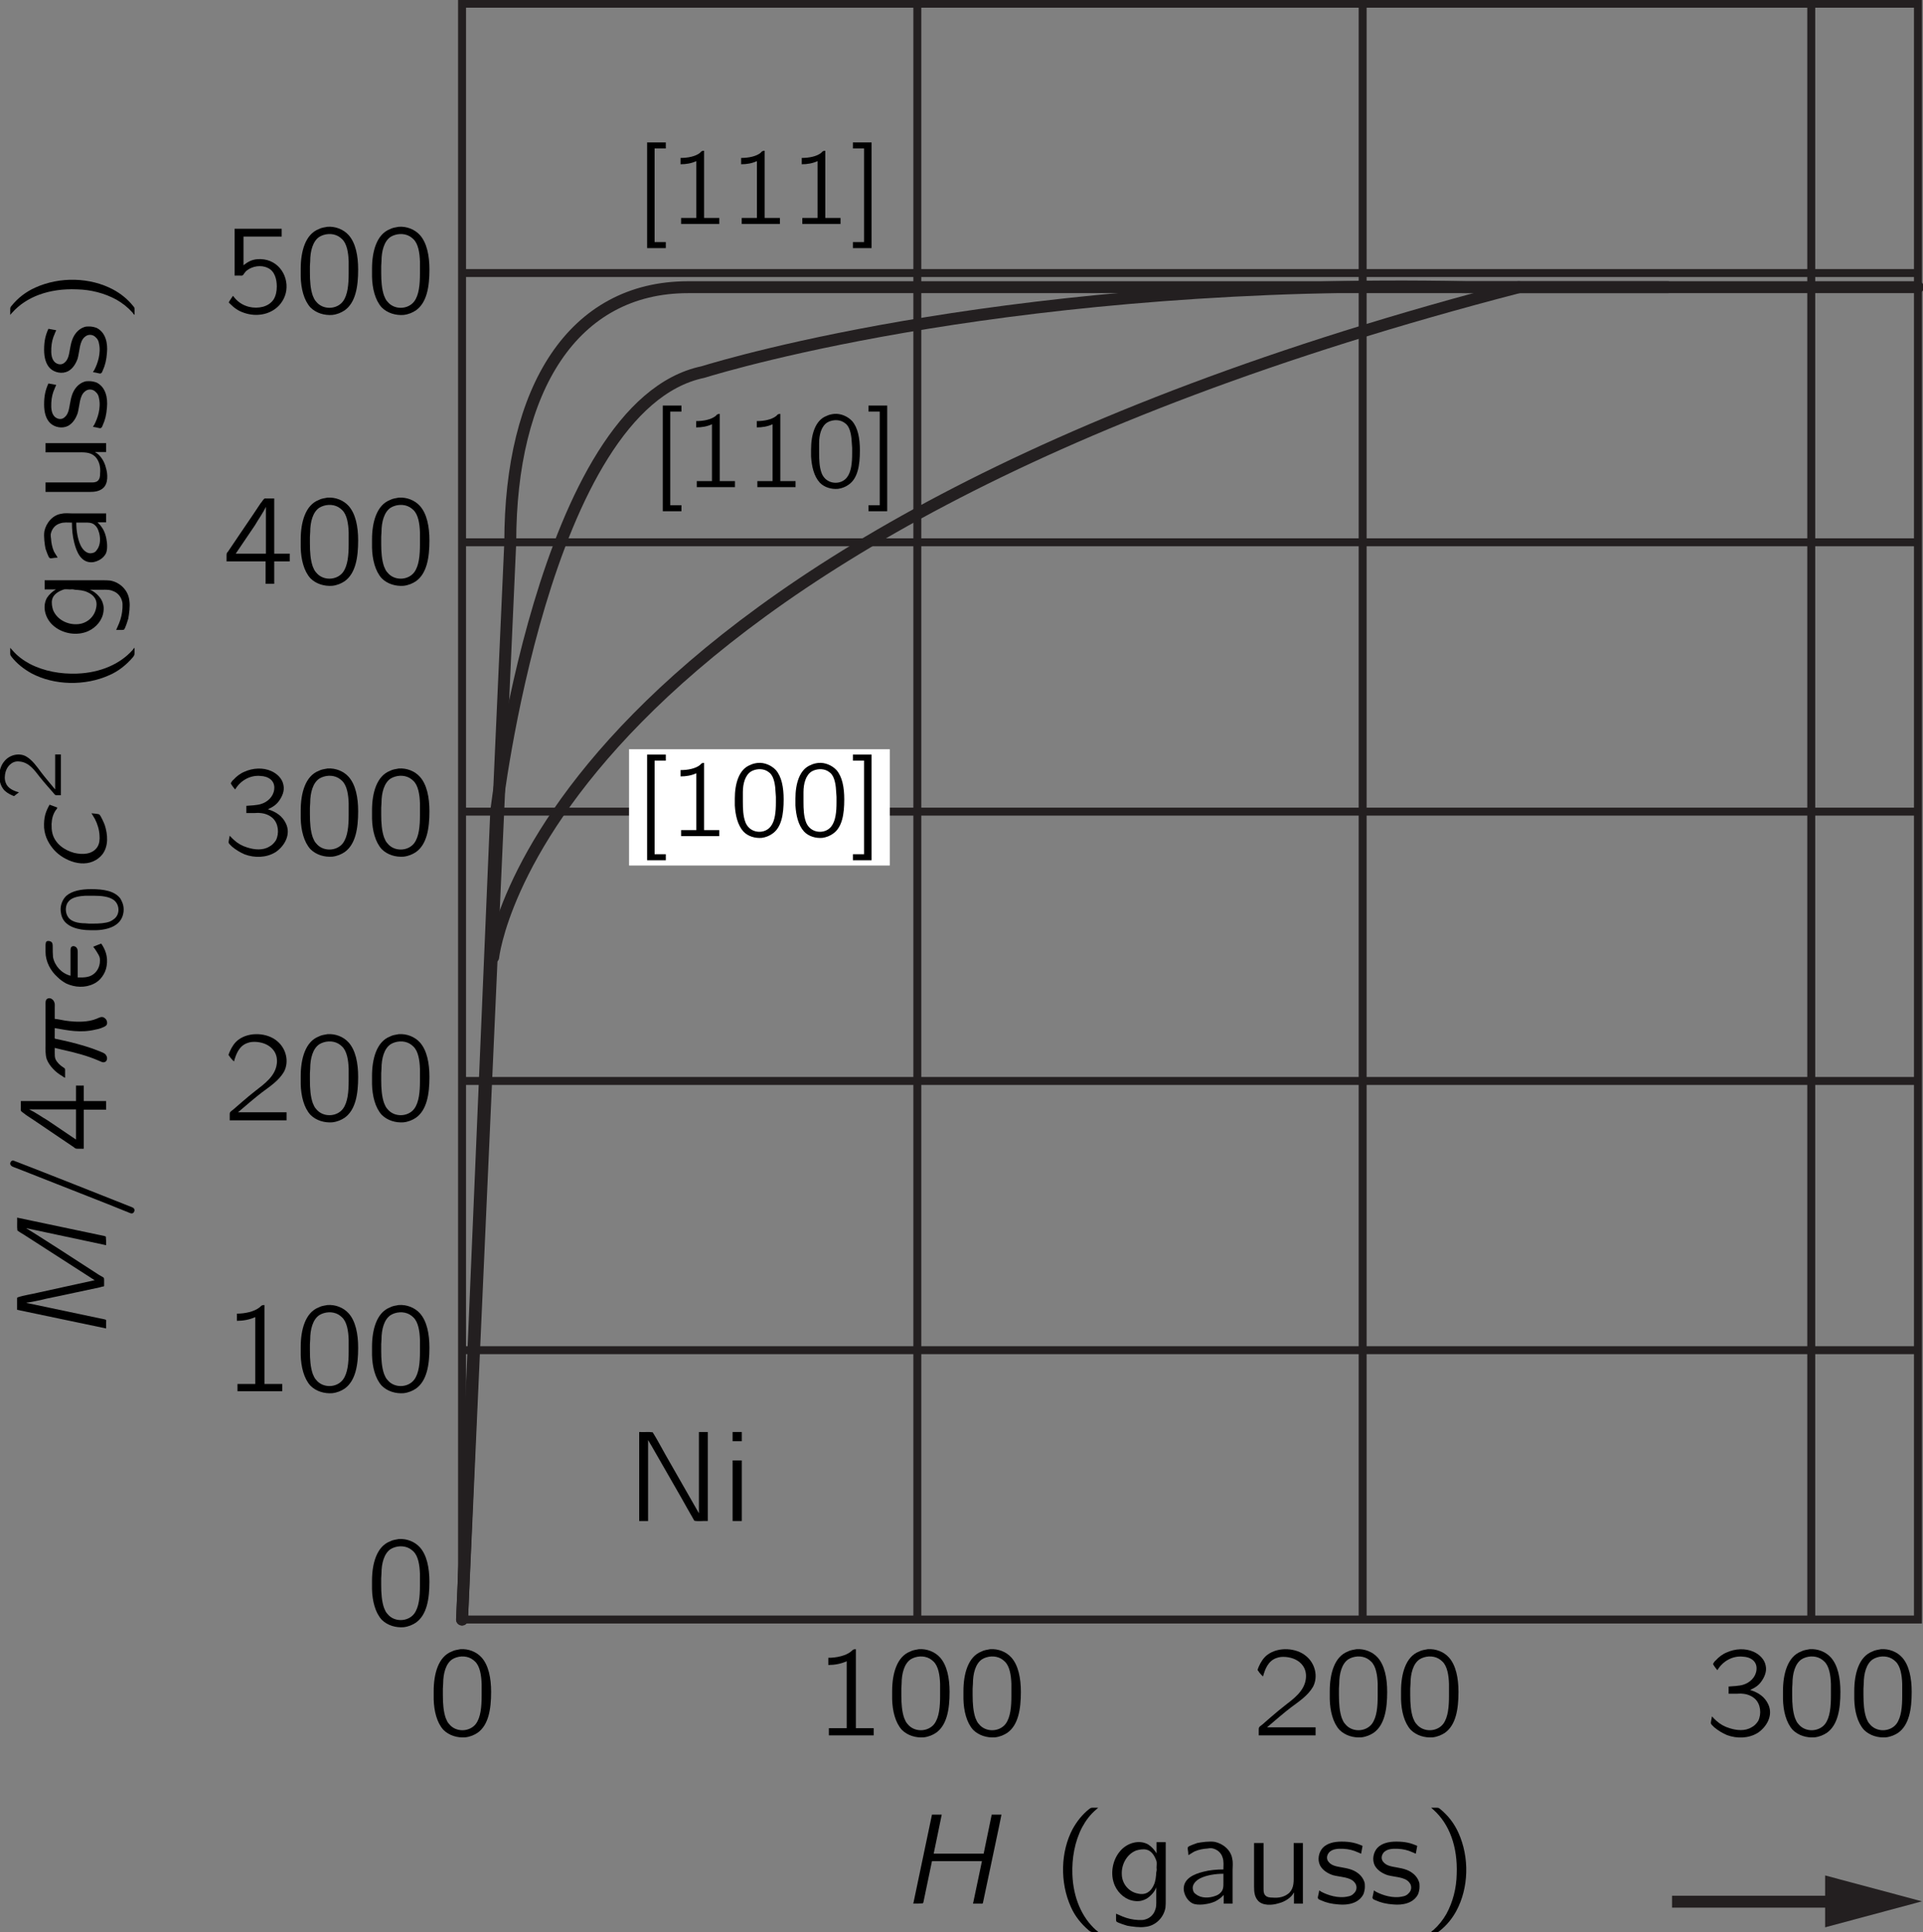 <?xml version="1.0" encoding="UTF-8" standalone="no"?>
<!-- Created with Inkscape (http://www.inkscape.org/) -->
<svg xmlns:dc="http://purl.org/dc/elements/1.1/" xmlns:cc="http://creativecommons.org/ns#" xmlns:rdf="http://www.w3.org/1999/02/22-rdf-syntax-ns#" xmlns:svg="http://www.w3.org/2000/svg" xmlns="http://www.w3.org/2000/svg" xmlns:xlink="http://www.w3.org/1999/xlink" version="1.1" width="145.0pt" height="145.7pt" viewBox="0 0 104.635 105.14" id="svg6377">
  <rect x="0" y="0" width="104.635" height="105.14" fill="#808080" stroke="none"/>
  <defs id="defs6379">
    <g id="g6381">
      <g id="glyph0-0"/>
      <g id="glyph0-1">
        <path d="m 0.734,-4.828 0,4.828 0.531,0 0,-2.203 2.516,0 0,-0.422 -2.516,0 0,-1.781 2.844,0 0,-0.422 -3.375,0 z m 0,0" id="path6385"/>
      </g>
      <g id="glyph0-2">
        <path d="M 3.141,-0.797 C 3.094,-0.766 3.047,-0.719 3,-0.688 2.594,-0.391 1.875,-0.141 1.328,-0.531 0.984,-0.781 0.781,-1.156 0.781,-1.734 l 2.422,0 c 0,-0.516 -0.125,-1 -0.422,-1.297 C 2.438,-3.344 1.906,-3.438 1.469,-3.328 1.281,-3.281 1.109,-3.188 0.953,-3.062 c -0.438,0.344 -0.656,0.891 -0.656,1.453 0.016,0.781 0.594,1.5 1.375,1.641 0.391,0.078 0.812,-0.016 1.172,-0.188 0.062,-0.031 0.297,-0.156 0.312,-0.219 0.031,-0.031 0,-0.328 -0.016,-0.422 z m -0.359,-1.25 -1.969,0 c 0.094,-0.312 0.25,-0.609 0.531,-0.797 0.344,-0.219 0.859,-0.188 1.156,0.125 0.172,0.188 0.25,0.422 0.281,0.672 z m 0,0" id="path6388"/>
      </g>
      <g id="glyph0-3">
        <path d="M 1.828,-4.688 C 1.672,-4.656 1.5,-4.641 1.359,-4.562 0.625,-4.281 0.375,-3.344 0.375,-2.406 c 0,0.141 0,0.281 0,0.438 0.016,0.641 0.172,1.281 0.531,1.672 0.312,0.312 0.766,0.438 1.188,0.406 0.266,-0.031 0.484,-0.125 0.672,-0.25 C 3.359,-0.562 3.5,-1.422 3.5,-2.359 3.5,-3.125 3.359,-3.812 2.984,-4.234 2.703,-4.547 2.266,-4.719 1.828,-4.688 z m 0.594,0.516 C 2.5,-4.125 2.562,-4.078 2.625,-4.016 c 0.266,0.25 0.344,0.75 0.359,1.219 0,0.094 0,0.188 0,0.281 l 0,0.359 c 0,0.594 -0.047,1.172 -0.312,1.531 -0.344,0.453 -1.094,0.469 -1.453,0.016 C 1.125,-0.703 1.078,-0.828 1.031,-0.938 0.906,-1.297 0.875,-1.734 0.875,-2.188 l 0,-0.359 c 0,-0.094 0.016,-0.172 0.016,-0.266 0,-0.547 0.141,-1.094 0.5,-1.328 0.281,-0.172 0.703,-0.219 1.031,-0.031 z m 0,0" id="path6391"/>
      </g>
      <g id="glyph0-4">
        <path d="m 0.625,-3.203 c 0.109,-0.406 0.281,-0.844 0.719,-1 0.156,-0.062 0.328,-0.078 0.516,-0.062 0.359,0.031 0.719,0.172 0.938,0.484 0.141,0.203 0.188,0.453 0.156,0.703 C 2.875,-2.406 2.281,-1.984 1.797,-1.609 1.406,-1.312 0.594,-0.594 0.594,-0.594 l -0.141,0.109 c -0.062,0.078 -0.062,0.062 -0.062,0.219 l 0,0.266 3.094,0 0,-0.438 -2.641,0 c 0.266,-0.234 1.062,-0.906 1.297,-1.078 0.438,-0.328 0.922,-0.641 1.203,-1.125 0.297,-0.562 0.109,-1.281 -0.375,-1.672 -0.531,-0.453 -1.5,-0.516 -2.094,-0.078 -0.219,0.156 -0.375,0.406 -0.484,0.656 -0.016,0.062 -0.062,0.125 -0.062,0.188 0.016,0.031 0.062,0.062 0.078,0.109 0.062,0.078 0.141,0.172 0.219,0.234 z m 0,0" id="path6394"/>
      </g>
      <g id="glyph0-5">
        <path d="m 0.219,-1.219 2.125,0 0,1.219 0.469,0 0,-1.219 0.844,0 0,-0.422 -0.844,0 0,-3 -0.391,0 c -0.047,0 -0.125,-0.016 -0.156,0.016 -0.062,0.047 -0.156,0.219 -0.188,0.234 L 1.672,-3.781 C 1.516,-3.547 0.375,-1.875 0.297,-1.75 0.219,-1.672 0.219,-1.641 0.219,-1.5 l 0,0.281 z m 2.141,-2.969 0,2.547 -1.641,0 1.047,-1.547 c 0.188,-0.328 0.422,-0.641 0.594,-1 z m 0,0" id="path6397"/>
      </g>
      <g id="glyph0-6">
        <path d="m 0.906,-2.328 0,0 c 0,-0.594 0.125,-1.281 0.625,-1.672 0.328,-0.266 0.797,-0.391 1.375,-0.234 0.109,0.016 0.203,0.062 0.312,0.094 l 0,-0.281 c 0,-0.031 0,-0.094 -0.016,-0.109 -0.047,-0.062 -0.469,-0.125 -0.469,-0.125 -0.625,-0.094 -1.094,0.078 -1.453,0.375 -0.453,0.344 -0.734,0.875 -0.844,1.438 -0.047,0.266 -0.062,0.547 -0.047,0.828 0.031,0.641 0.125,1.156 0.453,1.578 0.391,0.531 1.141,0.703 1.734,0.422 C 2.844,-0.141 3.062,-0.375 3.219,-0.609 3.453,-0.938 3.5,-1.328 3.484,-1.719 3.469,-1.922 3.422,-2.125 3.359,-2.312 3.219,-2.609 2.969,-2.953 2.688,-3.094 2.547,-3.141 2.406,-3.156 2.25,-3.156 1.875,-3.156 1.516,-3 1.219,-2.75 1.125,-2.656 0.953,-2.453 0.906,-2.328 z m 1.078,-0.438 c 0.234,0 0.469,0.031 0.656,0.203 0.062,0.047 0.094,0.109 0.141,0.156 0.188,0.25 0.188,0.562 0.188,0.859 0,0.469 -0.047,0.75 -0.312,1.016 -0.203,0.203 -0.469,0.25 -0.75,0.25 C 1.609,-0.297 1.328,-0.438 1.156,-0.672 1.062,-0.828 1.016,-1 0.969,-1.172 0.922,-1.406 0.891,-1.656 0.938,-1.875 c 0.094,-0.5 0.531,-0.906 1.047,-0.891 z m 0,0" id="path6400"/>
      </g>
      <g id="glyph0-7">
        <path d="m 1.422,-2.469 0,0 c -0.469,0.125 -0.906,0.438 -1.047,0.875 -0.156,0.453 0.031,0.938 0.359,1.25 C 1.078,-0.016 1.547,0.125 2,0.109 c 0.625,-0.016 1.281,-0.391 1.484,-1 0.062,-0.203 0.094,-0.422 0.031,-0.656 C 3.375,-2.031 2.938,-2.344 2.453,-2.469 2.516,-2.5 2.594,-2.516 2.656,-2.531 2.922,-2.641 3.172,-2.812 3.312,-3.047 c 0.281,-0.438 0.047,-1 -0.328,-1.297 -0.406,-0.312 -0.969,-0.406 -1.469,-0.297 -0.422,0.094 -0.828,0.375 -1,0.781 -0.062,0.125 -0.094,0.297 -0.078,0.453 0.031,0.375 0.312,0.641 0.641,0.812 0.094,0.047 0.219,0.109 0.344,0.125 z m 0.672,-1.812 c 0.234,0.016 0.5,0.078 0.672,0.266 C 3.031,-3.734 3.031,-3.219 2.75,-2.938 c -0.172,0.172 -0.422,0.25 -0.641,0.266 -0.344,0.031 -0.75,-0.016 -1,-0.266 C 0.828,-3.219 0.844,-3.781 1.141,-4.062 1.375,-4.266 1.719,-4.312 2.094,-4.281 z M 1.812,-2.266 c 0.375,-0.031 0.797,0.062 1.047,0.375 0.25,0.344 0.25,0.969 -0.078,1.312 C 2.609,-0.406 2.359,-0.312 2.109,-0.297 1.75,-0.266 1.344,-0.312 1.078,-0.578 c -0.312,-0.328 -0.375,-1.016 0,-1.391 0.188,-0.188 0.469,-0.281 0.734,-0.297 z m 0,0" id="path6403"/>
      </g>
      <g id="glyph0-8">
        <path d="m 0.781,-4.219 0,0.391 c 0.344,0 0.688,-0.062 1,-0.203 l 0,3.641 -0.969,0 0,0.391 2.438,0 0,-0.391 -0.969,0 0,-4.297 c -0.031,0 -0.094,0 -0.125,0.016 C 2.109,-4.656 2.062,-4.594 2.016,-4.562 1.734,-4.328 1.219,-4.219 0.781,-4.219 z m 0,0" id="path6406"/>
      </g>
      <g id="glyph0-9">
        <path d="M 0.75,-4.844 0.75,0 l 0.484,0 0,-4.406 0,0 0.203,0.344 1.578,2.75 C 3.266,-0.875 3.5,-0.438 3.75,-0.016 3.969,0.031 4.25,-0.016 4.484,0 l 0,-4.844 L 4,-4.844 4,-0.422 2.188,-3.594 C 1.953,-4 1.734,-4.438 1.484,-4.828 c -0.203,-0.031 -0.5,0 -0.734,-0.016 z m 0,0" id="path6409"/>
      </g>
      <g id="glyph0-10">
        <path d="m 0.578,-4.844 0,0.5 0.5,0 0,-0.5 -0.5,0 z m 0,1.547 0,3.297 0.5,0 0,-3.297 -0.5,0 z m 0,0" id="path6412"/>
      </g>
      <g id="glyph0-11">
        <path d="M 2.578,1.547 C 2.547,1.5 2.5,1.469 2.453,1.438 1.688,0.75 1.219,-0.312 1.172,-1.594 c -0.031,-0.875 0.125,-1.781 0.531,-2.562 0.203,-0.375 0.438,-0.688 0.75,-0.953 C 2.5,-5.156 2.547,-5.188 2.578,-5.219 l -0.25,0 c -0.156,0 -0.141,0 -0.25,0.078 -0.359,0.281 -0.656,0.656 -0.891,1.078 -0.656,1.234 -0.703,2.906 -0.094,4.25 0.219,0.5 0.562,0.922 0.984,1.281 0.094,0.062 0.094,0.078 0.25,0.078 l 0.25,0 z m 0,0" id="path6415"/>
      </g>
      <g id="glyph0-12">
        <path d="m 2.719,-0.891 0,0 0,0.672 C 2.719,0 2.734,0.188 2.641,0.391 2.562,0.609 2.359,0.797 2.125,0.859 2,0.906 1.875,0.891 1.734,0.891 1.438,0.875 1.156,0.812 0.891,0.703 0.766,0.656 0.656,0.594 0.531,0.547 l 0,0.297 c 0,0.047 0,0.094 0.016,0.125 0.062,0.078 0.594,0.234 0.594,0.234 C 1.406,1.25 1.828,1.312 2.109,1.266 2.672,1.219 3.125,0.766 3.219,0.219 3.234,0.078 3.234,-0.047 3.234,-0.172 l 0,-3.172 -0.5,0 0,0.609 C 2.625,-2.922 2.469,-3.094 2.281,-3.219 c -0.5,-0.281 -1.141,-0.078 -1.5,0.328 -0.453,0.5 -0.594,1.297 -0.312,1.922 0.203,0.438 0.609,0.781 1.094,0.828 0.25,0.031 0.453,-0.031 0.625,-0.125 0.203,-0.125 0.453,-0.375 0.531,-0.625 z M 2.188,-2.938 c 0.266,0.062 0.438,0.328 0.531,0.594 0.047,0.109 0.016,0.25 0.016,0.375 0,0.062 0.016,0.125 0,0.188 0,0.031 -0.016,0.047 -0.016,0.078 C 2.703,-1.469 2.688,-1.219 2.578,-1 2.438,-0.688 2.172,-0.438 1.719,-0.547 c -0.5,-0.094 -0.859,-0.531 -0.875,-1.031 C 0.812,-2.125 1.109,-2.688 1.625,-2.891 1.781,-2.938 2,-2.984 2.188,-2.938 z m 0,0" id="path6418"/>
      </g>
      <g id="glyph0-13">
        <path d="m 0.641,-2.641 c 0.125,-0.062 0.219,-0.141 0.344,-0.203 C 1.203,-2.938 1.438,-2.984 1.688,-3 1.75,-3.016 1.828,-3.016 1.906,-3.016 c 0.281,0.047 0.516,0.234 0.594,0.5 0.078,0.203 0.047,0.453 0.047,0.656 -0.359,0 -0.734,0.031 -1.094,0.125 -0.5,0.125 -1.125,0.375 -1.062,1.016 0.047,0.281 0.203,0.562 0.469,0.703 C 1.031,0.062 1.234,0.062 1.438,0.047 1.734,0.016 2.062,-0.062 2.312,-0.25 c 0.094,-0.062 0.172,-0.141 0.25,-0.219 l 0,0.469 0.484,0 0,-1.828 c 0,-0.188 0.031,-0.391 -0.016,-0.594 -0.062,-0.484 -0.5,-0.844 -0.953,-0.938 -0.281,-0.047 -0.719,0.016 -0.953,0.062 -0.078,0.031 -0.469,0.156 -0.5,0.219 -0.031,0.031 -0.016,0.094 -0.016,0.125 0.016,0.109 0.031,0.203 0.031,0.312 z m 1.906,1.016 0,0.516 c 0,0.141 0,0.266 -0.062,0.391 -0.078,0.141 -0.219,0.25 -0.375,0.297 -0.328,0.125 -0.781,0.141 -1.062,-0.094 C 0.969,-0.562 0.906,-0.641 0.891,-0.75 0.812,-1.047 1.078,-1.281 1.312,-1.391 1.641,-1.547 2.109,-1.625 2.547,-1.625 z m 0,0" id="path6421"/>
      </g>
      <g id="glyph0-14">
        <path d="m 0.578,-3.297 0,2.375 c 0,0.297 0.031,0.547 0.203,0.75 0.25,0.297 0.781,0.266 1.125,0.156 C 2.25,-0.094 2.625,-0.344 2.734,-0.594 l 0.016,0 0,0.594 0.484,0 0,-3.297 -0.5,0 0,1.672 c 0,0.406 0.031,0.75 -0.234,1.031 -0.25,0.234 -0.578,0.297 -0.922,0.266 -0.141,0 -0.312,-0.016 -0.406,-0.141 C 1.094,-0.562 1.094,-0.703 1.094,-0.828 l 0,-2.469 -0.516,0 z m 0,0" id="path6424"/>
      </g>
      <g id="glyph0-15">
        <path d="m 0.297,-0.719 c -0.016,0.094 -0.031,0.203 -0.062,0.312 0,0.031 -0.031,0.094 0,0.125 0.016,0.047 0.094,0.078 0.141,0.094 0.312,0.141 0.578,0.203 0.984,0.234 0.5,0.047 1.094,-0.062 1.344,-0.562 0.047,-0.125 0.078,-0.266 0.078,-0.406 0,-0.094 0,-0.188 -0.031,-0.266 C 2.641,-1.516 2.359,-1.734 2.062,-1.844 1.891,-1.906 1.719,-1.938 1.547,-1.969 1.297,-2.016 0.984,-2.047 0.812,-2.266 0.672,-2.422 0.703,-2.641 0.844,-2.797 1.016,-2.969 1.281,-3 1.609,-2.984 c 0.297,0.016 0.547,0.078 0.781,0.188 0.062,0.016 0.125,0.062 0.188,0.078 L 2.656,-3.141 C 2.312,-3.297 2,-3.375 1.516,-3.375 1.094,-3.375 0.734,-3.281 0.5,-3.047 c -0.234,0.25 -0.312,0.656 -0.156,0.969 0.141,0.266 0.422,0.438 0.703,0.531 0.406,0.109 0.938,0.094 1.172,0.391 0.156,0.172 0.141,0.438 -0.031,0.594 -0.078,0.094 -0.203,0.156 -0.328,0.172 -0.531,0.125 -1.109,-0.078 -1.438,-0.25 -0.047,-0.031 -0.094,-0.062 -0.125,-0.078 z m 0,0" id="path6427"/>
      </g>
      <g id="glyph0-16">
        <path d="m 0.438,-5.219 c 0.031,0.031 0.078,0.062 0.125,0.109 0.859,0.766 1.328,2 1.266,3.516 -0.016,0.75 -0.203,1.5 -0.562,2.156 C 1.078,0.891 0.844,1.188 0.562,1.438 0.516,1.469 0.469,1.5 0.438,1.547 l 0.25,0 c 0.156,0 0.141,0 0.234,-0.078 0.375,-0.297 0.672,-0.672 0.891,-1.078 0.672,-1.25 0.719,-2.906 0.109,-4.25 C 1.688,-4.375 1.359,-4.797 0.938,-5.141 0.844,-5.219 0.844,-5.219 0.688,-5.219 l -0.25,0 z m 0,0" id="path6430"/>
      </g>
      <g id="glyph0-17">
        <path d="m 0.688,-3.547 0,0 C 0.969,-4.031 1.516,-4.344 2.078,-4.281 2.484,-4.266 2.875,-4.031 2.812,-3.547 2.766,-3.156 2.453,-2.859 2.078,-2.75 1.875,-2.688 1.516,-2.672 1.297,-2.656 l 0,0.391 0.453,0 c 0.094,0 0.188,-0.016 0.297,0 0.25,0.016 0.5,0.109 0.688,0.281 C 3.047,-1.688 3.094,-1.156 2.906,-0.781 2.812,-0.641 2.703,-0.516 2.547,-0.438 2.188,-0.219 1.734,-0.266 1.344,-0.391 1.078,-0.469 0.828,-0.609 0.625,-0.797 0.531,-0.875 0.469,-0.953 0.391,-1.031 0.375,-0.953 0.359,-0.859 0.344,-0.781 0.328,-0.672 0.312,-0.641 0.391,-0.562 l 0.125,0.125 c 0.203,0.172 0.438,0.312 0.688,0.422 0.547,0.203 1.188,0.188 1.688,-0.125 C 3.375,-0.469 3.734,-1.094 3.453,-1.688 3.266,-2.094 2.922,-2.328 2.469,-2.469 c 0.266,-0.125 0.453,-0.234 0.625,-0.484 0.141,-0.203 0.297,-0.516 0.219,-0.844 -0.062,-0.344 -0.344,-0.609 -0.656,-0.75 -0.453,-0.203 -1,-0.172 -1.453,0.031 -0.234,0.094 -0.438,0.25 -0.609,0.438 C 0.562,-4.062 0.453,-3.922 0.453,-3.875 c 0,0.031 0.172,0.266 0.234,0.328 z m 0,0" id="path6433"/>
      </g>
      <g id="glyph0-18">
        <path d="m 0.656,-4.578 0,2.547 0.297,0 c 0.047,0 0.094,0.016 0.141,-0.016 0.031,-0.016 0.062,-0.062 0.078,-0.094 0.047,-0.062 0.094,-0.125 0.156,-0.172 0.297,-0.234 0.766,-0.312 1.125,-0.141 0.391,0.172 0.5,0.625 0.5,1.016 0,0.25 -0.047,0.5 -0.172,0.703 C 2.5,-0.312 1.922,-0.219 1.453,-0.328 1.062,-0.422 0.781,-0.641 0.578,-0.922 l -0.016,0 c -0.016,0.031 -0.219,0.312 -0.219,0.344 0,0.031 0.031,0.047 0.047,0.062 C 0.625,-0.281 0.844,-0.109 1.188,0 1.828,0.219 2.578,0.109 3.062,-0.391 3.281,-0.625 3.422,-0.906 3.469,-1.219 3.594,-2.094 2.953,-3.016 1.875,-2.922 1.562,-2.891 1.359,-2.766 1.141,-2.594 l 0,-1.562 2.078,0 0,-0.422 -2.562,0 z m 0,0" id="path6436"/>
      </g>
      <g id="glyph0-19">
        <path d="M 4.516,-0.797 C 4.125,-0.578 3.875,-0.375 3.297,-0.359 c -0.203,0 -0.422,0.016 -0.625,-0.031 -0.562,-0.109 -1.031,-0.5 -1.297,-1 C 0.891,-2.281 1.125,-3.5 1.953,-4.125 c 0.141,-0.094 0.281,-0.188 0.438,-0.25 0.469,-0.156 1.031,-0.141 1.5,0.031 C 4.062,-4.266 4.219,-4.188 4.375,-4.109 4.406,-4.281 4.453,-4.469 4.469,-4.641 4.328,-4.703 4.172,-4.75 4,-4.781 3.672,-4.859 3.172,-4.922 2.797,-4.891 c -0.719,0.062 -1.328,0.469 -1.688,0.953 -0.469,0.594 -0.625,1.391 -0.453,2.125 0.297,1.125 1.25,1.938 2.625,1.859 C 3.734,0.031 4.016,-0.062 4.375,-0.234 4.406,-0.266 4.531,-0.312 4.547,-0.344 4.562,-0.391 4.516,-0.688 4.516,-0.797 z m 0,0" id="path6439"/>
      </g>
      <g id="glyph0-20">
        <path d="M 0.703,-2.781 C 0.25,-2.234 0.141,-1.422 0.5,-0.781 0.781,-0.281 1.359,0.125 2.109,0.047 2.75,-0.016 3.281,-0.484 3.469,-1 3.734,-1.703 3.531,-2.531 2.953,-3.016 2.797,-3.141 2.625,-3.219 2.438,-3.297 1.719,-3.531 1.062,-3.219 0.703,-2.781 z M 2.25,-2.953 c 0.109,0.031 0.203,0.078 0.297,0.125 0.438,0.25 0.547,0.812 0.516,1.281 -0.016,0.328 -0.094,0.641 -0.328,0.875 C 2.344,-0.25 1.531,-0.234 1.125,-0.672 0.906,-0.906 0.828,-1.219 0.797,-1.547 0.766,-2 0.859,-2.391 1.094,-2.641 c 0.266,-0.281 0.688,-0.406 1.156,-0.312 z m 0,0" id="path6442"/>
      </g>
      <g id="glyph1-0"/>
      <g id="glyph1-1">
        <path d="M -4.844,-1.781 0,-0.766 0,-1.109 c 0,-0.031 0.016,-0.109 -0.016,-0.125 -0.031,-0.031 -0.312,-0.078 -0.312,-0.078 l -4,-0.844 0,-0.016 c 0.125,0 0.859,-0.156 1.094,-0.219 0.719,-0.141 2.625,-0.562 2.875,-0.609 L -0.188,-3.047 c 0.031,0 0.062,0 0.078,-0.031 0,-0.031 0,-0.078 0,-0.109 l 0,-0.203 c 0,-0.031 0,-0.094 -0.016,-0.125 -0.016,-0.031 -0.047,-0.031 -0.078,-0.062 L -0.375,-3.672 c -0.734,-0.484 -3.812,-2.469 -3.953,-2.531 l 0,-0.016 L 0,-5.297 C 0,-5.453 0,-5.625 -0.016,-5.766 l -0.078,-0.031 c -1.594,-0.328 -3.156,-0.672 -4.75,-1 0.016,0.219 -0.016,0.5 0.016,0.703 0.109,0.078 0.234,0.156 0.344,0.219 L -0.625,-3.391 -3.688,-2.719 c -0.375,0.094 -0.781,0.141 -1.141,0.266 l -0.016,0.047 0,0.625 z m 0,0" id="path6446"/>
      </g>
      <g id="glyph1-2">
        <path d="M -5.219,-3.094 C -5.188,-2.953 -5,-2.922 -4.891,-2.875 l 5,1.969 1.125,0.453 c 0.047,0.016 0.094,0.047 0.156,0.047 0.094,0 0.156,-0.094 0.156,-0.188 C 1.531,-0.688 1.469,-0.719 1.391,-0.75 1.328,-0.781 -4.844,-3.219 -5,-3.266 -5.031,-3.281 -5.078,-3.297 -5.109,-3.281 c -0.078,0.031 -0.125,0.125 -0.109,0.188 z m 0,0" id="path6449"/>
      </g>
      <g id="glyph1-3">
        <path d="m -2.234,-0.203 0,-0.359 c 0,-0.109 0.016,-0.141 -0.094,-0.203 C -2.5,-0.875 -2.656,-1.016 -2.75,-1.203 -2.797,-1.312 -2.797,-1.422 -2.797,-1.547 l 0,-0.281 c 0.125,0.031 0.25,0.062 0.391,0.094 0.703,0.156 1.375,0.328 1.984,0.594 0.094,0.031 0.203,0.109 0.297,0.094 0.188,-0.016 0.219,-0.25 0.125,-0.375 -0.062,-0.125 -0.219,-0.156 -0.344,-0.219 C -0.875,-1.859 -1.438,-2.016 -2,-2.156 -2.188,-2.203 -2.766,-2.328 -2.781,-2.328 -2.812,-2.359 -2.797,-2.438 -2.797,-2.484 l 0,-0.422 c 0.719,0.125 1.406,0.281 2.234,0.078 C -0.422,-2.844 -0.094,-2.953 0,-3.047 0.078,-3.125 0.062,-3.25 0.016,-3.344 -0.016,-3.406 -0.062,-3.438 -0.125,-3.484 c -0.141,-0.062 -0.266,0.016 -0.375,0.062 -0.469,0.203 -1.109,0.203 -1.734,0.109 -0.188,-0.031 -0.375,-0.078 -0.562,-0.094 l 0,-0.609 c 0,-0.109 0.016,-0.219 -0.031,-0.312 C -2.875,-4.469 -3.062,-4.594 -3.203,-4.5 c -0.109,0.062 -0.094,0.219 -0.094,0.312 l 0,2.203 c 0,0.25 -0.016,0.516 0.062,0.766 0.141,0.375 0.5,0.734 0.844,0.922 0.047,0.031 0.094,0.078 0.156,0.094 z m 0,0" id="path6452"/>
      </g>
      <g id="glyph1-4">
        <path d="m -0.266,-2.688 -0.203,0.078 -0.234,0.094 c 0.031,0.047 0.062,0.078 0.094,0.125 0.078,0.109 0.141,0.219 0.203,0.328 0.078,0.141 0.078,0.219 0.062,0.438 -0.047,0.328 -0.25,0.609 -0.562,0.719 -0.141,0.047 -0.297,0.062 -0.438,0.062 -0.078,0 -0.141,0 -0.203,0 l 0,-1.375 c 0,-0.047 0,-0.109 -0.016,-0.156 -0.031,-0.109 -0.141,-0.188 -0.25,-0.172 -0.141,0.031 -0.125,0.188 -0.125,0.297 l 0,1.312 c -0.484,-0.125 -0.859,-0.531 -0.953,-1.016 -0.016,-0.188 -0.016,-0.375 -0.016,-0.562 0,-0.125 0,-0.25 -0.141,-0.297 -0.094,-0.031 -0.203,-0.031 -0.234,0.078 -0.016,0.062 -0.016,0.125 -0.016,0.172 l 0,0.328 c 0,0.516 0.266,1.031 0.656,1.375 0.141,0.141 0.297,0.25 0.469,0.344 0.469,0.219 1.031,0.25 1.5,0.016 0.344,-0.156 0.641,-0.547 0.703,-0.984 0.078,-0.5 -0.078,-0.891 -0.297,-1.203 z m 0,0" id="path6455"/>
      </g>
      <g id="glyph1-5">
        <path d="m -0.797,-3.359 c 0.062,0.109 0.125,0.203 0.188,0.312 0.141,0.281 0.234,0.578 0.25,0.891 0.016,0.219 0,0.453 -0.125,0.641 -0.266,0.391 -0.781,0.422 -1.25,0.312 -0.531,-0.141 -1.047,-0.5 -1.188,-1.062 C -2.969,-2.438 -2.969,-2.609 -2.969,-2.781 c 0.016,-0.297 0.078,-0.516 0.219,-0.734 0.047,-0.047 0.078,-0.094 0.094,-0.156 l -0.422,-0.156 C -3.281,-3.469 -3.406,-3.141 -3.375,-2.562 c 0.047,0.516 0.281,0.906 0.562,1.219 0.5,0.547 1.625,1.047 2.406,0.422 0.078,-0.062 0.141,-0.125 0.203,-0.203 0.344,-0.453 0.297,-1.078 0.125,-1.609 C -0.125,-2.844 -0.281,-3.219 -0.375,-3.297 c -0.047,-0.031 -0.406,-0.062 -0.422,-0.062 z m 0,0" id="path6458"/>
      </g>
      <g id="glyph2-0"/>
      <g id="glyph2-1">
        <path d="m -1.219,-0.219 0,-2.125 1.219,0 0,-0.469 -1.219,0 0,-0.844 -0.422,0 0,0.844 -3,0 0,0.391 c 0,0.047 -0.016,0.125 0.016,0.156 0.047,0.062 0.219,0.156 0.234,0.188 l 0.609,0.406 c 0.234,0.156 1.906,1.297 2.031,1.375 0.078,0.078 0.109,0.078 0.25,0.078 l 0.281,0 z m -2.969,-2.141 2.547,0 0,1.641 -1.547,-1.047 c -0.328,-0.188 -0.641,-0.422 -1,-0.594 z m 0,0" id="path6462"/>
      </g>
      <g id="glyph2-2">
        <path d="M 1.547,-2.578 C 1.5,-2.547 1.469,-2.5 1.438,-2.453 c -0.688,0.766 -1.75,1.234 -3.031,1.281 -0.875,0.031 -1.781,-0.125 -2.562,-0.531 -0.375,-0.203 -0.688,-0.438 -0.953,-0.75 C -5.156,-2.5 -5.188,-2.547 -5.219,-2.578 l 0,0.25 c 0,0.156 0,0.141 0.078,0.25 0.281,0.359 0.656,0.656 1.078,0.891 1.234,0.656 2.906,0.703 4.25,0.094 0.5,-0.219 0.922,-0.562 1.281,-0.984 0.062,-0.094 0.078,-0.094 0.078,-0.25 l 0,-0.25 z m 0,0" id="path6465"/>
      </g>
      <g id="glyph2-3">
        <path d="m -0.891,-2.719 0,0 0.672,0 c 0.219,0 0.406,-0.016 0.609,0.078 0.219,0.078 0.406,0.281 0.469,0.516 0.047,0.125 0.031,0.25 0.031,0.391 C 0.875,-1.438 0.812,-1.156 0.703,-0.891 0.656,-0.766 0.594,-0.656 0.547,-0.531 l 0.297,0 c 0.047,0 0.094,0 0.125,-0.016 0.078,-0.062 0.234,-0.594 0.234,-0.594 C 1.25,-1.406 1.312,-1.828 1.266,-2.109 1.219,-2.672 0.766,-3.125 0.219,-3.219 0.078,-3.234 -0.047,-3.234 -0.172,-3.234 l -3.172,0 0,0.5 0.609,0 c -0.188,0.109 -0.359,0.266 -0.484,0.453 -0.281,0.5 -0.078,1.141 0.328,1.5 0.5,0.453 1.297,0.594 1.922,0.312 0.438,-0.203 0.781,-0.609 0.828,-1.094 0.031,-0.25 -0.031,-0.453 -0.125,-0.625 -0.125,-0.203 -0.375,-0.453 -0.625,-0.531 z M -2.938,-2.188 c 0.062,-0.266 0.328,-0.438 0.594,-0.531 0.109,-0.047 0.25,-0.016 0.375,-0.016 0.062,0 0.125,-0.016 0.188,0 0.031,0 0.047,0.016 0.078,0.016 0.234,0.016 0.484,0.031 0.703,0.141 0.312,0.141 0.562,0.406 0.453,0.859 -0.094,0.5 -0.531,0.859 -1.031,0.875 C -2.125,-0.812 -2.688,-1.109 -2.891,-1.625 -2.938,-1.781 -2.984,-2 -2.938,-2.188 z m 0,0" id="path6468"/>
      </g>
      <g id="glyph2-4">
        <path d="m -2.641,-0.641 c -0.062,-0.125 -0.141,-0.219 -0.203,-0.344 C -2.938,-1.203 -2.984,-1.438 -3,-1.688 -3.016,-1.75 -3.016,-1.828 -3.016,-1.906 c 0.047,-0.281 0.234,-0.516 0.5,-0.594 0.203,-0.078 0.453,-0.047 0.656,-0.047 0,0.359 0.031,0.734 0.125,1.094 0.125,0.5 0.375,1.125 1.016,1.062 0.281,-0.047 0.562,-0.203 0.703,-0.469 C 0.062,-1.031 0.062,-1.234 0.047,-1.438 0.016,-1.734 -0.062,-2.062 -0.25,-2.312 c -0.062,-0.094 -0.141,-0.172 -0.219,-0.25 l 0.469,0 0,-0.484 -1.828,0 c -0.188,0 -0.391,-0.031 -0.594,0.016 -0.484,0.062 -0.844,0.5 -0.938,0.953 -0.047,0.281 0.016,0.719 0.062,0.953 0.031,0.078 0.156,0.469 0.219,0.5 0.031,0.031 0.094,0.016 0.125,0.016 0.109,-0.016 0.203,-0.031 0.312,-0.031 z m 1.016,-1.906 0.516,0 c 0.141,0 0.266,0 0.391,0.062 0.141,0.078 0.25,0.219 0.297,0.375 0.125,0.328 0.141,0.781 -0.094,1.062 C -0.562,-0.969 -0.641,-0.906 -0.75,-0.891 -1.047,-0.812 -1.281,-1.078 -1.391,-1.312 -1.547,-1.641 -1.625,-2.109 -1.625,-2.547 z m 0,0" id="path6471"/>
      </g>
      <g id="glyph2-5">
        <path d="m -3.297,-0.578 2.375,0 c 0.297,0 0.547,-0.031 0.75,-0.203 0.297,-0.25 0.266,-0.781 0.156,-1.125 C -0.094,-2.25 -0.344,-2.625 -0.594,-2.734 l 0,-0.016 0.594,0 0,-0.484 -3.297,0 0,0.5 1.672,0 c 0.406,0 0.75,-0.031 1.031,0.234 0.234,0.25 0.297,0.578 0.266,0.922 0,0.141 -0.016,0.312 -0.141,0.406 -0.094,0.078 -0.234,0.078 -0.359,0.078 l -2.469,0 0,0.516 z m 0,0" id="path6474"/>
      </g>
      <g id="glyph2-6">
        <path d="m -0.719,-0.297 c 0.094,0.016 0.203,0.031 0.312,0.062 0.031,0 0.094,0.031 0.125,0 0.047,-0.016 0.078,-0.094 0.094,-0.141 0.141,-0.312 0.203,-0.578 0.234,-0.984 0.047,-0.5 -0.062,-1.094 -0.562,-1.344 -0.125,-0.047 -0.266,-0.078 -0.406,-0.078 -0.094,0 -0.188,0 -0.266,0.031 -0.328,0.109 -0.547,0.391 -0.656,0.688 -0.062,0.172 -0.094,0.344 -0.125,0.516 -0.047,0.25 -0.078,0.562 -0.297,0.734 -0.156,0.141 -0.375,0.109 -0.531,-0.031 C -2.969,-1.016 -3,-1.281 -2.984,-1.609 c 0.016,-0.297 0.078,-0.547 0.188,-0.781 0.016,-0.062 0.062,-0.125 0.078,-0.188 L -3.141,-2.656 C -3.297,-2.312 -3.375,-2 -3.375,-1.516 c 0,0.422 0.094,0.781 0.328,1.016 0.25,0.234 0.656,0.312 0.969,0.156 0.266,-0.141 0.438,-0.422 0.531,-0.703 0.109,-0.406 0.094,-0.938 0.391,-1.172 0.172,-0.156 0.438,-0.141 0.594,0.031 0.094,0.078 0.156,0.203 0.172,0.328 0.125,0.531 -0.078,1.109 -0.25,1.438 -0.031,0.047 -0.062,0.094 -0.078,0.125 z m 0,0" id="path6477"/>
      </g>
      <g id="glyph2-7">
        <path d="m -5.219,-0.438 c 0.031,-0.031 0.062,-0.078 0.109,-0.125 0.766,-0.859 2,-1.328 3.516,-1.266 0.75,0.016 1.5,0.203 2.156,0.562 0.328,0.188 0.625,0.422 0.875,0.703 0.031,0.047 0.062,0.094 0.109,0.125 l 0,-0.25 c 0,-0.156 0,-0.141 -0.078,-0.234 -0.297,-0.375 -0.672,-0.672 -1.078,-0.891 -1.25,-0.672 -2.906,-0.719 -4.25,-0.109 -0.516,0.234 -0.938,0.562 -1.281,0.984 -0.078,0.094 -0.078,0.094 -0.078,0.25 l 0,0.25 z m 0,0" id="path6480"/>
      </g>
      <g id="glyph3-0"/>
      <g id="glyph3-1">
        <path d="m -3.344,-1.312 c 0.016,0.125 0.031,0.234 0.078,0.344 0.203,0.516 0.875,0.703 1.547,0.703 0.109,0 0.203,0 0.312,0 0.453,-0.016 0.906,-0.125 1.188,-0.391 C 0.016,-0.875 0.109,-1.203 0.078,-1.5 0.062,-1.688 -0.016,-1.844 -0.094,-1.984 -0.406,-2.406 -1.016,-2.5 -1.688,-2.5 c -0.547,0 -1.031,0.094 -1.344,0.359 C -3.25,-1.938 -3.375,-1.609 -3.344,-1.312 z m 0.359,-0.422 c 0.031,-0.047 0.062,-0.094 0.109,-0.141 0.188,-0.188 0.547,-0.25 0.875,-0.266 0.062,0 0.125,0 0.203,0 l 0.25,0 c 0.438,0 0.844,0.047 1.094,0.234 0.328,0.25 0.344,0.781 0.016,1.031 -0.078,0.062 -0.156,0.109 -0.234,0.141 C -0.922,-0.641 -1.25,-0.625 -1.562,-0.625 l -0.25,0 c -0.078,0 -0.125,-0.016 -0.203,-0.016 -0.391,0 -0.781,-0.094 -0.938,-0.359 -0.125,-0.188 -0.156,-0.5 -0.031,-0.734 z m 0,0" id="path6484"/>
      </g>
      <g id="glyph3-2">
        <path d="M -2.281,-0.438 C -2.578,-0.516 -2.891,-0.656 -3,-0.953 c -0.047,-0.125 -0.062,-0.25 -0.047,-0.375 0.016,-0.25 0.125,-0.516 0.344,-0.672 0.141,-0.109 0.328,-0.141 0.5,-0.109 0.484,0.062 0.781,0.484 1.047,0.828 0.219,0.281 0.734,0.859 0.734,0.859 l 0.078,0.094 c 0.047,0.047 0.047,0.047 0.156,0.047 l 0.188,0 0,-2.219 -0.312,0 0,1.906 c -0.172,-0.203 -0.641,-0.766 -0.766,-0.938 -0.234,-0.312 -0.469,-0.656 -0.812,-0.859 -0.391,-0.219 -0.922,-0.078 -1.188,0.266 -0.328,0.375 -0.375,1.078 -0.062,1.5 0.109,0.156 0.297,0.266 0.469,0.344 0.047,0.016 0.094,0.047 0.125,0.047 0.031,-0.016 0.062,-0.047 0.078,-0.062 0.062,-0.047 0.125,-0.094 0.188,-0.141 z m 0,0" id="path6487"/>
      </g>
      <g id="glyph4-0"/>
      <g id="glyph4-1">
        <path d="m 0.703,-4.438 0,5.75 1.016,0 0,-0.328 -0.609,0 0,-5.094 0.609,0 0,-0.328 -1.016,0 z m 0,0" id="path6491"/>
      </g>
      <g id="glyph4-2">
        <path d="m 0.656,-3.594 0,0.344 c 0.297,0 0.594,-0.047 0.859,-0.172 l 0,3.094 -0.828,0 0,0.328 2.078,0 0,-0.328 -0.828,0 0,-3.656 c -0.031,0 -0.078,0 -0.109,0.016 C 1.781,-3.953 1.75,-3.906 1.719,-3.875 c -0.25,0.203 -0.672,0.281 -1.062,0.281 z m 0,0" id="path6494"/>
      </g>
      <g id="glyph4-3">
        <path d="M 1.562,-3.984 C 1.422,-3.969 1.281,-3.938 1.156,-3.875 c -0.625,0.234 -0.844,1.031 -0.844,1.828 0,0.125 0,0.25 0,0.375 C 0.344,-1.125 0.469,-0.594 0.781,-0.25 c 0.25,0.266 0.641,0.375 1,0.344 C 2,0.062 2.188,-0.016 2.344,-0.125 c 0.516,-0.344 0.625,-1.078 0.625,-1.875 0,-0.656 -0.109,-1.234 -0.422,-1.594 -0.25,-0.266 -0.625,-0.422 -0.984,-0.391 z m 0.5,0.438 c 0.062,0.031 0.109,0.078 0.172,0.125 0.219,0.219 0.281,0.656 0.297,1.047 0,0.078 0.016,0.156 0.016,0.234 l 0,0.312 c 0,0.5 -0.047,1 -0.281,1.297 C 1.969,-0.141 1.344,-0.141 1.031,-0.516 0.953,-0.609 0.906,-0.703 0.875,-0.797 0.766,-1.094 0.75,-1.484 0.75,-1.859 l 0,-0.297 c 0,-0.078 0,-0.156 0,-0.234 0,-0.469 0.125,-0.922 0.438,-1.125 0.234,-0.141 0.594,-0.188 0.875,-0.031 z m 0,0" id="path6497"/>
      </g>
      <g id="glyph4-4">
        <path d="m 0.141,-4.438 0,0.328 0.609,0 0,5.094 -0.609,0 0,0.328 1.016,0 0,-5.75 -1.016,0 z m 0,0" id="path6500"/>
      </g>
      <g id="glyph4-5">
        <path d="m 0.453,-3.766 0,0.344 2.375,0 0,-0.344 -2.375,0 z m 0,0" id="path6503"/>
      </g>
      <g id="glyph5-0"/>
      <g id="glyph5-1">
        <path d="M 1.75,-4.844 0.734,0 C 0.906,0 1.094,0 1.25,-0.016 L 1.281,-0.062 1.75,-2.312 l 2.719,0 L 3.984,0 4.375,0 C 4.406,0 4.484,0.016 4.516,-0.016 4.531,-0.062 4.531,-0.109 4.547,-0.156 4.562,-0.25 5.531,-4.781 5.531,-4.844 l -0.531,0 -0.438,2.125 -2.719,0 c 0.141,-0.703 0.297,-1.406 0.438,-2.125 l -0.531,0 z m 0,0" id="path6507"/>
      </g>
    </g>
    <clipPath id="clip1">
      <path d="m -143,666 612,0 0,-792 -612,0 0,792 z m 0,0" id="path6510"/>
    </clipPath>
    <clipPath id="clip2">
      <path d="m 24.902,105.102 293.836,0 0,-106.301 -293.836,0 0,106.301 z m 0,0" id="path6513"/>
    </clipPath>
  </defs>
  <g transform="translate(-133.635,-0.552)" id="g8401">
    <g transform="translate(23.342,0.333)" id="g8038">
      <path d="m 135.434,88.352 79.219,0 0,-87.93 -79.219,0 0,87.93 z m 0,0" id="path6536" style="fill:none;stroke:#231f20;stroke-width:0.432"/>
      <path d="m 135.434,73.695 79.219,0" id="path6538" style="fill:none;stroke:#231f20;stroke-width:0.432"/>
      <path d="m 135.434,59.043 79.219,0" id="path6540" style="fill:none;stroke:#231f20;stroke-width:0.432"/>
      <path d="m 135.434,44.387 79.219,0" id="path6542" style="fill:none;stroke:#231f20;stroke-width:0.432"/>
      <path d="m 135.434,29.73 79.219,0" id="path6544" style="fill:none;stroke:#231f20;stroke-width:0.432"/>
      <path d="m 135.434,15.078 79.219,0" id="path6546" style="fill:none;stroke:#231f20;stroke-width:0.432"/>
      <path d="m 160.207,0.422 0,87.93" id="path6558" style="fill:none;stroke:#231f20;stroke-width:0.432"/>
      <path d="m 184.438,0.422 0,87.93" id="path6560" style="fill:none;stroke:#231f20;stroke-width:0.432"/>
      <path d="m 208.848,0.422 0,87.93" id="path6562" style="fill:none;stroke:#231f20;stroke-width:0.432"/>
      <path d="m 201.043,15.848 -53.309,0 c -6.273,0 -9.676,5.543 -9.676,13.883 l -2.625,58.621" id="path6578" style="fill:none;stroke:#231f20;stroke-width:0.648;stroke-linecap:round;stroke-linejoin:round"/>
      <path d="m 137.129,52.309 c 0,0 2.332,-22.578 55.809,-36.461" id="path6580" style="fill:none;stroke:#231f20;stroke-width:0.648;stroke-linecap:round;stroke-linejoin:round"/>
      <path d="m 135.434,88.352 1.859,-43.965 c 0,0 2.539,-22.105 11.25,-23.922 1.531,-0.469 17.188,-5.125 41.574,-4.617 l 24.535,0" id="path6582" style="fill:none;stroke:#231f20;stroke-width:0.648;stroke-linecap:round;stroke-linejoin:round"/>
      <g id="g6752">
        <use transform="translate(144.323,82.991)" id="use6754" x="0" y="0" width="325" height="106" xlink:href="#glyph0-9"/>
        <use transform="translate(149.578,82.991)" id="use6756" x="0" y="0" width="325" height="106" xlink:href="#glyph0-10"/>
      </g>
      <g id="g7857">
        <path d="m 201.273,103.707 9.289,0" id="path6584" style="fill:none;stroke:#231f20;stroke-width:0.648"/>
        <path d="m 209.602,105.102 5.27,-1.414 -5.27,-1.41 0,2.824" id="path6586" style="fill:#231f20"/>
        <g id="g6758">
          <use transform="translate(159.254,103.812)" id="use6760" x="0" y="0" width="325" height="106" xlink:href="#glyph5-1"/>
        </g>
        <g id="g6762">
          <use transform="translate(167.472,103.812)" id="use6764" x="0" y="0" width="325" height="106" xlink:href="#glyph0-11"/>
          <use transform="translate(170.489,103.812)" id="use6766" x="0" y="0" width="325" height="106" xlink:href="#glyph0-12"/>
          <use transform="translate(174.315,103.812)" id="use6768" x="0" y="0" width="325" height="106" xlink:href="#glyph0-13"/>
          <use transform="translate(177.952,103.812)" id="use6770" x="0" y="0" width="325" height="106" xlink:href="#glyph0-14"/>
          <use transform="translate(181.777,103.812)" id="use6772" x="0" y="0" width="325" height="106" xlink:href="#glyph0-15"/>
          <use transform="translate(184.752,103.812)" id="use6774" x="0" y="0" width="325" height="106" xlink:href="#glyph0-15"/>
          <use transform="translate(187.726,103.812)" id="use6776" x="0" y="0" width="325" height="106" xlink:href="#glyph0-16"/>
        </g>
      </g>
      <g id="g6778">
        <use transform="translate(133.516,94.654)" id="use6780" x="0" y="0" width="325" height="106" xlink:href="#glyph0-3"/>
      </g>
      <g id="g6782">
        <use transform="translate(154.582,94.654)" id="use6784" x="0" y="0" width="325" height="106" xlink:href="#glyph0-8"/>
        <use transform="translate(158.462,94.654)" id="use6786" x="0" y="0" width="325" height="106" xlink:href="#glyph0-3"/>
        <use transform="translate(162.341,94.654)" id="use6788" x="0" y="0" width="325" height="106" xlink:href="#glyph0-3"/>
      </g>
      <g id="g6790">
        <use transform="translate(178.393,94.654)" id="use6792" x="0" y="0" width="325" height="106" xlink:href="#glyph0-4"/>
        <use transform="translate(182.273,94.654)" id="use6794" x="0" y="0" width="325" height="106" xlink:href="#glyph0-3"/>
        <use transform="translate(186.152,94.654)" id="use6796" x="0" y="0" width="325" height="106" xlink:href="#glyph0-3"/>
      </g>
      <g id="g6798">
        <use transform="translate(203.054,94.654)" id="use6800" x="0" y="0" width="325" height="106" xlink:href="#glyph0-17"/>
        <use transform="translate(206.934,94.654)" id="use6802" x="0" y="0" width="325" height="106" xlink:href="#glyph0-3"/>
        <use transform="translate(210.813,94.654)" id="use6804" x="0" y="0" width="325" height="106" xlink:href="#glyph0-3"/>
      </g>
      <g id="g6806">
        <use transform="translate(130.159,88.66)" id="use6808" x="0" y="0" width="325" height="106" xlink:href="#glyph0-3"/>
      </g>
      <g id="g6810">
        <use transform="translate(122.401,75.925)" id="use6812" x="0" y="0" width="325" height="106" xlink:href="#glyph0-8"/>
        <use transform="translate(126.281,75.925)" id="use6814" x="0" y="0" width="325" height="106" xlink:href="#glyph0-3"/>
        <use transform="translate(130.16,75.925)" id="use6816" x="0" y="0" width="325" height="106" xlink:href="#glyph0-3"/>
      </g>
      <g id="g6818">
        <use transform="translate(122.401,61.185)" id="use6820" x="0" y="0" width="325" height="106" xlink:href="#glyph0-4"/>
        <use transform="translate(126.281,61.185)" id="use6822" x="0" y="0" width="325" height="106" xlink:href="#glyph0-3"/>
        <use transform="translate(130.16,61.185)" id="use6824" x="0" y="0" width="325" height="106" xlink:href="#glyph0-3"/>
      </g>
      <g id="g6826">
        <use transform="translate(122.401,46.728)" id="use6828" x="0" y="0" width="325" height="106" xlink:href="#glyph0-17"/>
        <use transform="translate(126.281,46.728)" id="use6830" x="0" y="0" width="325" height="106" xlink:href="#glyph0-3"/>
        <use transform="translate(130.16,46.728)" id="use6832" x="0" y="0" width="325" height="106" xlink:href="#glyph0-3"/>
      </g>
      <g id="g6834">
        <use transform="translate(122.401,31.988)" id="use6836" x="0" y="0" width="325" height="106" xlink:href="#glyph0-5"/>
        <use transform="translate(126.281,31.988)" id="use6838" x="0" y="0" width="325" height="106" xlink:href="#glyph0-3"/>
        <use transform="translate(130.16,31.988)" id="use6840" x="0" y="0" width="325" height="106" xlink:href="#glyph0-3"/>
      </g>
      <g id="g6842">
        <use transform="translate(122.401,17.248)" id="use6844" x="0" y="0" width="325" height="106" xlink:href="#glyph0-18"/>
        <use transform="translate(126.281,17.248)" id="use6846" x="0" y="0" width="325" height="106" xlink:href="#glyph0-3"/>
        <use transform="translate(130.16,17.248)" id="use6848" x="0" y="0" width="325" height="106" xlink:href="#glyph0-3"/>
      </g>
      <path d="m 144.52,47.32 14.188,0 0,-6.328 -14.188,0 0,6.328 z m 0,0" id="path6850" style="fill:#ffffff"/>
      <g id="g6852">
        <use transform="translate(144.802,45.721)" id="use6854" x="0" y="0" width="325" height="106" xlink:href="#glyph4-1"/>
        <use transform="translate(146.667,45.721)" id="use6856" x="0" y="0" width="325" height="106" xlink:href="#glyph4-2"/>
        <use transform="translate(149.964,45.721)" id="use6858" x="0" y="0" width="325" height="106" xlink:href="#glyph4-3"/>
        <use transform="translate(153.262,45.721)" id="use6860" x="0" y="0" width="325" height="106" xlink:href="#glyph4-3"/>
        <use transform="translate(156.56,45.721)" id="use6862" x="0" y="0" width="325" height="106" xlink:href="#glyph4-4"/>
      </g>
      <g id="g6864">
        <use transform="translate(145.653,26.728)" id="use6866" x="0" y="0" width="325" height="106" xlink:href="#glyph4-1"/>
        <use transform="translate(147.518,26.728)" id="use6868" x="0" y="0" width="325" height="106" xlink:href="#glyph4-2"/>
        <use transform="translate(150.815,26.728)" id="use6870" x="0" y="0" width="325" height="106" xlink:href="#glyph4-2"/>
        <use transform="translate(154.113,26.728)" id="use6872" x="0" y="0" width="325" height="106" xlink:href="#glyph4-3"/>
        <use transform="translate(157.411,26.728)" id="use6874" x="0" y="0" width="325" height="106" xlink:href="#glyph4-4"/>
      </g>
      <g id="g6876">
        <use transform="translate(144.802,12.408)" id="use6878" x="0" y="0" width="325" height="106" xlink:href="#glyph4-1"/>
        <use transform="translate(146.667,12.408)" id="use6880" x="0" y="0" width="325" height="106" xlink:href="#glyph4-2"/>
        <use transform="translate(149.964,12.408)" id="use6882" x="0" y="0" width="325" height="106" xlink:href="#glyph4-2"/>
        <use transform="translate(153.262,12.408)" id="use6884" x="0" y="0" width="325" height="106" xlink:href="#glyph4-2"/>
        <use transform="translate(156.56,12.408)" id="use6886" x="0" y="0" width="325" height="106" xlink:href="#glyph4-4"/>
      </g>
    </g>
    <g transform="translate(133.063,-0.08)" id="g8123-8">
      <g id="g6626-9">
        <use transform="translate(6.347,73.691)" id="use6628-2" x="0" y="0" width="325" height="106" xlink:href="#glyph1-1"/>
      </g>
      <g id="g6630-1">
        <use transform="translate(6.347,67.071)" id="use6632-1" x="0" y="0" width="325" height="106" xlink:href="#glyph1-2"/>
      </g>
      <g id="g6634-0">
        <use transform="translate(6.347,63.364)" id="use6636-7" x="0" y="0" width="325" height="106" xlink:href="#glyph2-1"/>
      </g>
      <g id="g6638-9">
        <use transform="translate(6.347,59.485)" id="use6640-6" x="0" y="0" width="325" height="106" xlink:href="#glyph1-3"/>
      </g>
      <g id="g6642-4">
        <use transform="translate(6.347,54.668)" id="use6644-2" x="0" y="0" width="325" height="106" xlink:href="#glyph1-4"/>
      </g>
      <g id="g6646-4">
        <use transform="translate(7.218,51.518)" id="use6648-0" x="0" y="0" width="325" height="106" xlink:href="#glyph3-1"/>
      </g>
      <g id="g6650-8">
        <use transform="translate(6.347,48.249)" id="use6652-4" x="0" y="0" width="325" height="106" xlink:href="#glyph1-5"/>
      </g>
      <g id="g6654-9">
        <use transform="translate(3.885,44.187)" id="use6656-8" x="0" y="0" width="325" height="106" xlink:href="#glyph3-2"/>
      </g>
      <g id="g6658-2">
        <use transform="translate(6.347,38.461)" id="use6660-2" x="0" y="0" width="325" height="106" xlink:href="#glyph2-2"/>
        <use transform="translate(6.347,35.444)" id="use6662-0" x="0" y="0" width="325" height="106" xlink:href="#glyph2-3"/>
        <use transform="translate(6.347,31.618)" id="use6664-4" x="0" y="0" width="325" height="106" xlink:href="#glyph2-4"/>
        <use transform="translate(6.347,27.981)" id="use6666-5" x="0" y="0" width="325" height="106" xlink:href="#glyph2-5"/>
        <use transform="translate(6.347,24.156)" id="use6668-1" x="0" y="0" width="325" height="106" xlink:href="#glyph2-6"/>
        <use transform="translate(6.347,21.181)" id="use6670-0" x="0" y="0" width="325" height="106" xlink:href="#glyph2-6"/>
        <use transform="translate(6.347,18.207)" id="use6672-7" x="0" y="0" width="325" height="106" xlink:href="#glyph2-7"/>
      </g>
    </g>
  </g>
</svg>
